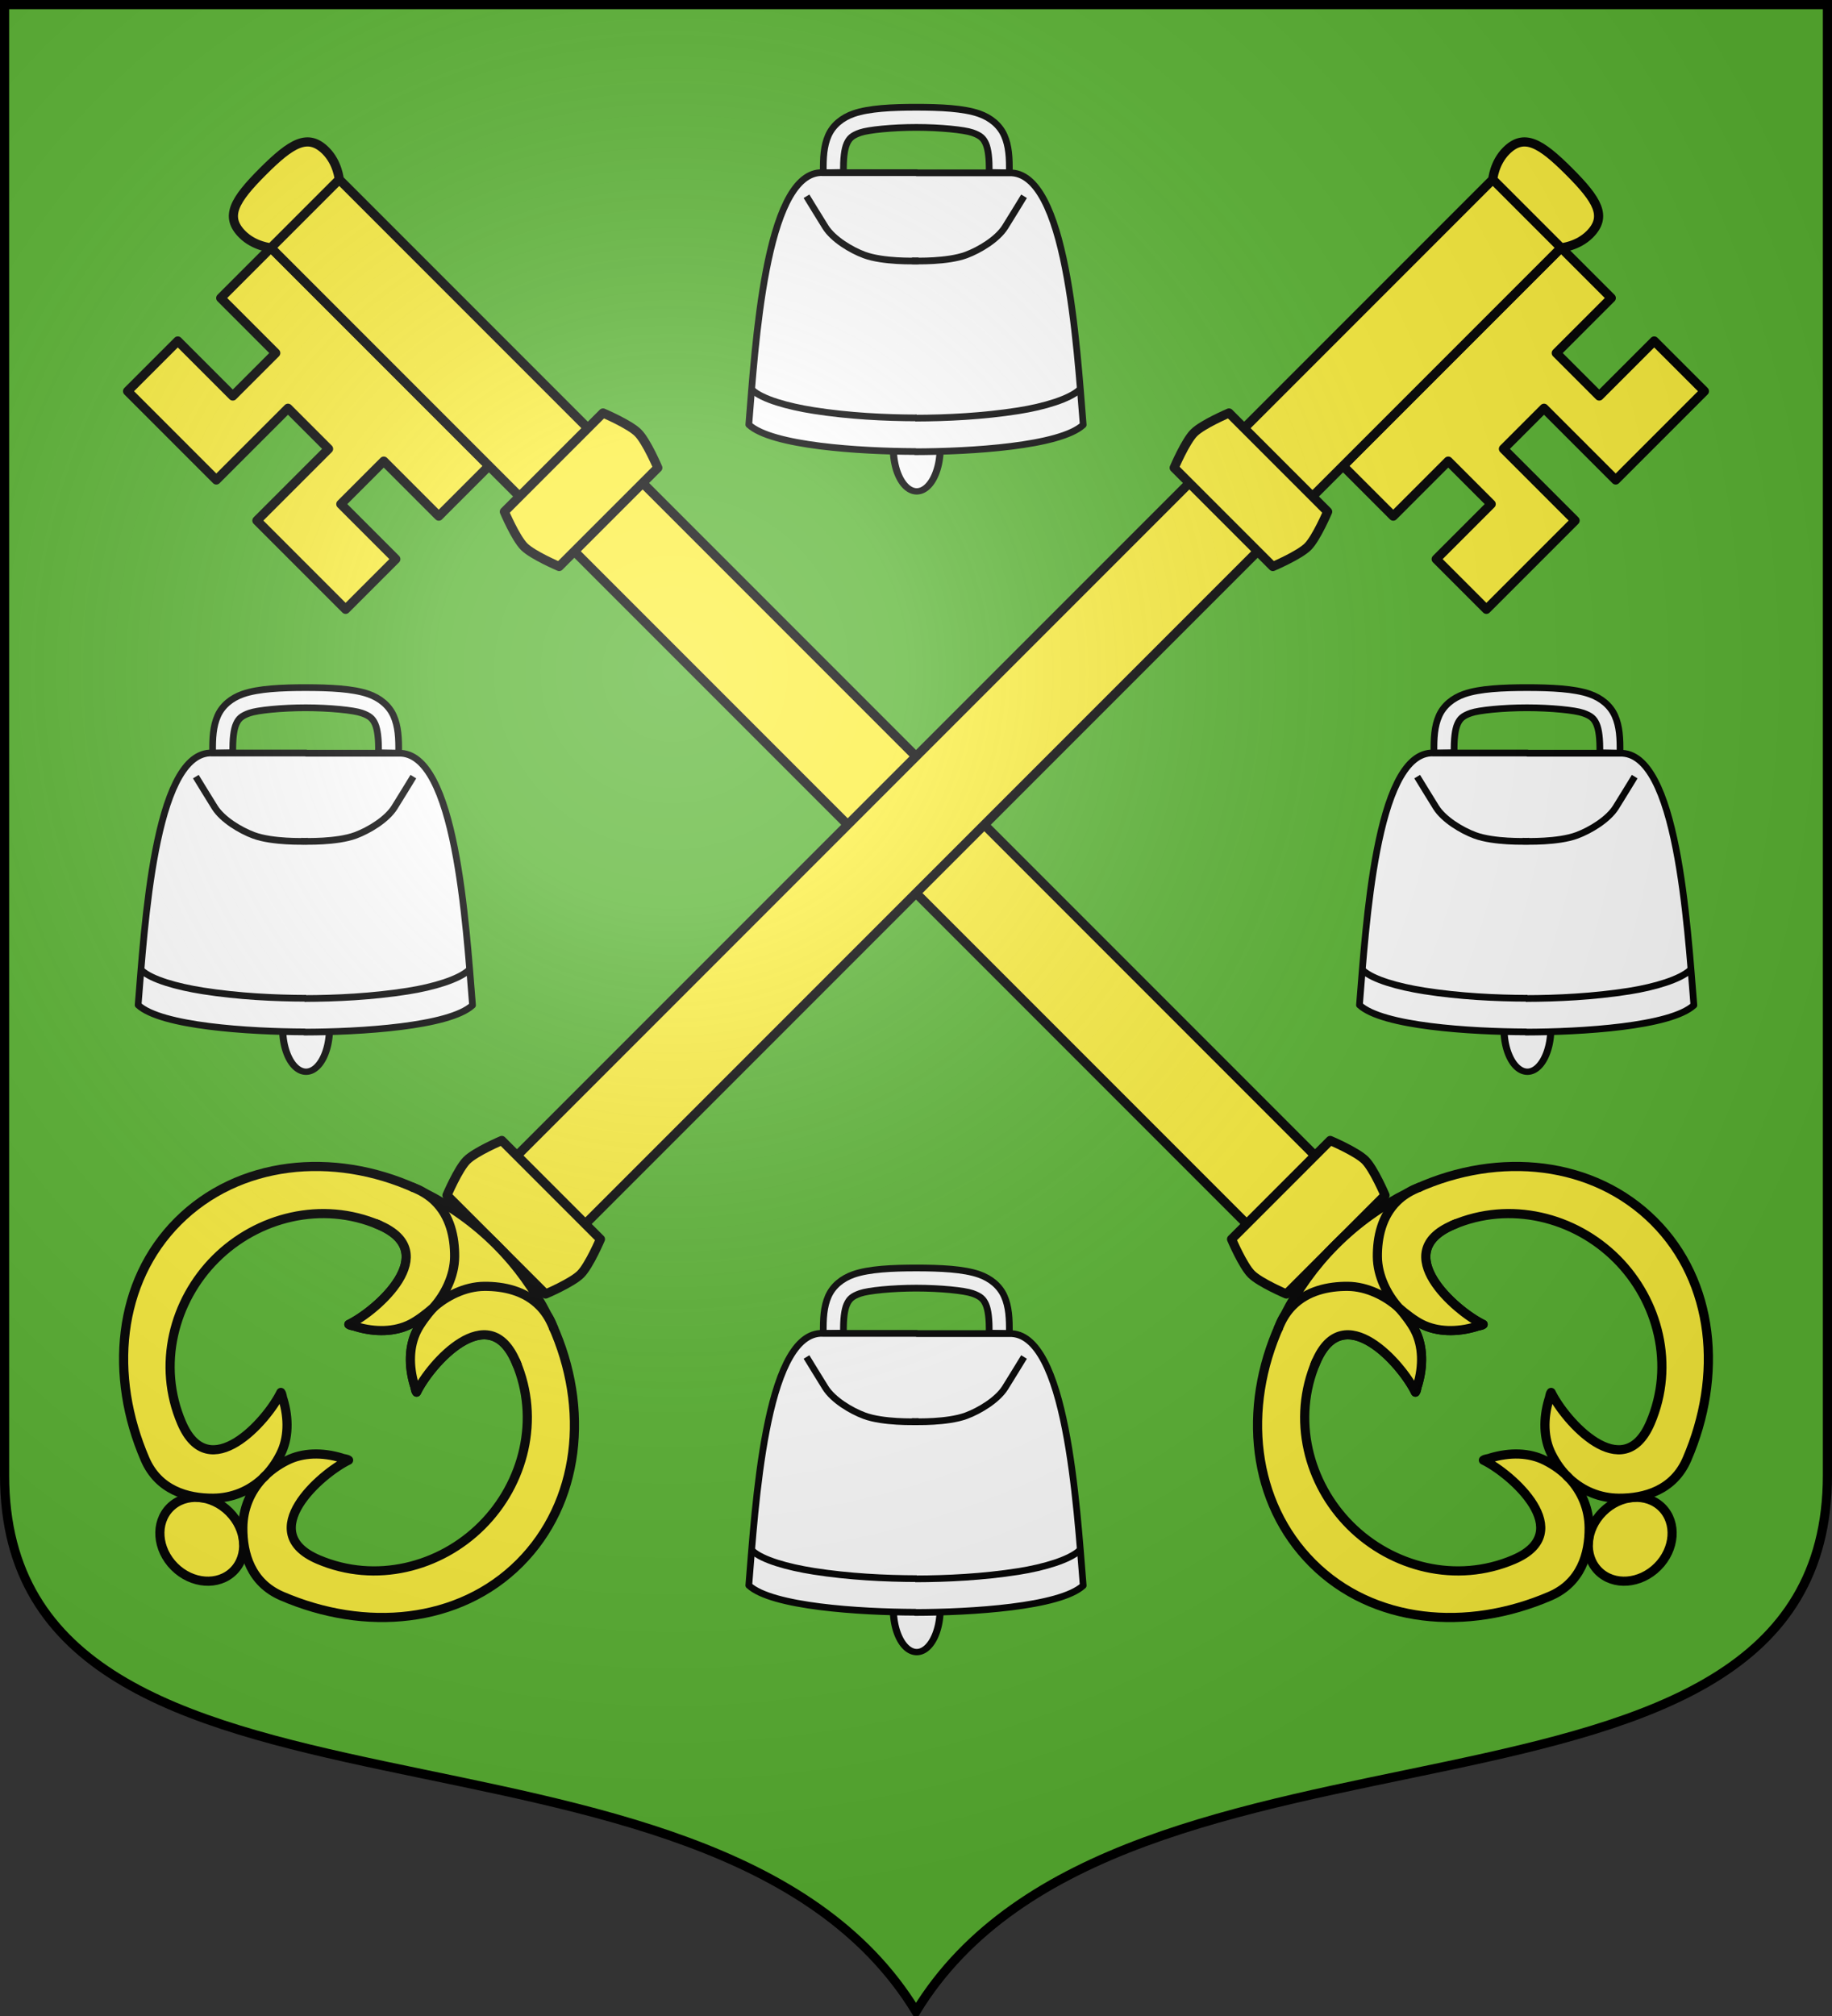 <?xml version="1.0" encoding="UTF-8" standalone="no"?>
<!-- Created with Inkscape (http://www.inkscape.org/) -->
<svg
   xmlns:dc="http://purl.org/dc/elements/1.1/"
   xmlns:cc="http://creativecommons.org/ns#"
   xmlns:rdf="http://www.w3.org/1999/02/22-rdf-syntax-ns#"
   xmlns:svg="http://www.w3.org/2000/svg"
   xmlns="http://www.w3.org/2000/svg"
   xmlns:xlink="http://www.w3.org/1999/xlink"
   xmlns:sodipodi="http://sodipodi.sourceforge.net/DTD/sodipodi-0.dtd"
   xmlns:inkscape="http://www.inkscape.org/namespaces/inkscape"
   width="600"
   height="660"
   id="svg2383"
   sodipodi:version="0.32"
   inkscape:version="0.46"
   version="1.0"
   sodipodi:docname="Blason_de_la_ville_de_Enchenberg-A_(Moselle).svg"
   inkscape:output_extension="org.inkscape.output.svg.inkscape">
  <rect width="100%" height="100%" fill="#333333" stroke="none"/>
  <defs
     id="defs2385">
    <clipPath
       id="shield_cut">
      <path
         d="M -298.5,-298.5 L -298.5,183 C -298.5,312.055 -66.86,248.948 0,358.5 C 66.86,248.948 298.5,312.055 298.5,183 L 298.5,-298.5 L -298.5,-298.5 z"
         id="shield" />
    </clipPath>
    <radialGradient
       r="405"
       cy="-80"
       cx="-80"
       gradientUnits="userSpaceOnUse"
       id="Gradient1">
      <stop
         id="stop2521"
         offset="0"
         style="stop-color:#fff;stop-opacity:0.31" />
      <stop
         id="stop2523"
         offset="0.19"
         style="stop-color:#fff;stop-opacity:0.25" />
      <stop
         id="stop2525"
         offset="0.6"
         style="stop-color:#6b6b6b;stop-opacity:0.125" />
      <stop
         id="stop2527"
         offset="1"
         style="stop-color:#000;stop-opacity:0.125" />
    </radialGradient>
  </defs>
  <sodipodi:namedview
     id="base"
     pagecolor="#ffffff"
     bordercolor="#666666"
     borderopacity="1.0"
     inkscape:pageopacity="0.0"
     inkscape:pageshadow="2"
     inkscape:zoom="1.1863636"
     inkscape:cx="300"
     inkscape:cy="330"
     inkscape:document-units="px"
     inkscape:current-layer="layer1"
     showgrid="false"
     showborder="true"
     inkscape:showpageshadow="true"
     inkscape:window-width="1280"
     inkscape:window-height="977"
     inkscape:window-x="-4"
     inkscape:window-y="-4"
     inkscape:object-nodes="true"
     objecttolerance="9"
     inkscape:object-paths="false" />
  <g
     inkscape:label="Fond écu"
     inkscape:groupmode="layer"
     id="layer1"
     transform="translate(0,-392.362)">
    <use
       id="use2532"
       xlink:href="#shield"
       style="fill:#5ab532"
       x="0"
       y="0"
       width="744.094"
       height="1052.362"
       transform="translate(300,692.362)" />
    <g
       id="layer3"
       inkscape:label="Meubles"
       transform="translate(300,692.362)" />
    <g
       id="layer2"
       inkscape:label="Reflet final"
       transform="translate(300,692.362)" />
    <g
       id="g2561"
       inkscape:label="Contour final"
       transform="translate(300,692.362)" />
  </g>
  <g
     inkscape:groupmode="layer"
     id="layer6"
     inkscape:label="Meubles">
    <use
       height="660"
       width="600"
       transform="matrix(-1,0,0,1,600,-2.8835909e-8)"
       id="use14500"
       xlink:href="#g14489"
       y="0"
       x="0" />
    <g
       transform="matrix(0.707,0.707,0.707,-0.707,245.175,290.661)"
       id="g14489">
      <path
         sodipodi:nodetypes="ccccccccccccccccc"
         id="path19892"
         d="M 106.402,336.369 L 106.402,295.268 L 73.199,295.268 L 73.199,276.469 L 106.402,276.469 L 106.402,235.369 L 83.148,235.369 L 83.148,260.844 L 63.25,260.844 L 63.25,235.369 L 39.996,235.369 L 39.996,336.369 L 63.25,336.369 L 63.25,310.893 L 83.148,310.893 L 83.148,336.369 L 106.402,336.369 z"
         style="fill:#fcef3c;fill-opacity:1;stroke:#000000;stroke-width:3;stroke-linecap:butt;stroke-linejoin:round;stroke-miterlimit:4;stroke-dasharray:none;stroke-opacity:1" />
      <path
         sodipodi:nodetypes="ccccc"
         id="path19894"
         d="M 8.355,338.369 L 39.996,338.369 L 39.996,-115.663 L 8.355,-115.663 L 8.355,338.369 z"
         style="fill:#fcef3c;fill-opacity:1;stroke:#000000;stroke-width:3;stroke-linecap:butt;stroke-linejoin:round;stroke-miterlimit:4;stroke-dasharray:none;stroke-opacity:1" />
      <path
         sodipodi:nodetypes="cscccsc"
         id="path19896"
         d="M 24.176,355.9 C 10.912,355.9 4.852,354.331 4.84,346.134 C 4.832,340.542 8.355,336.369 8.355,336.369 L 24.176,336.369 L 39.996,336.369 C 39.996,336.369 43.52,340.542 43.512,346.134 C 43.5,354.331 37.44,355.9 24.176,355.9 z"
         style="fill:#fcef3c;fill-opacity:1;stroke:#000000;stroke-width:3;stroke-linecap:butt;stroke-linejoin:round;stroke-miterlimit:4;stroke-dasharray:none;stroke-opacity:1" />
      <path
         sodipodi:nodetypes="cczcczc"
         style="fill:#fcef3c;fill-opacity:1;stroke:#000000;stroke-width:3;stroke-linecap:butt;stroke-linejoin:round;stroke-miterlimit:4;stroke-dasharray:none;stroke-opacity:1"
         d="M 1.324,-115.663 L 47.027,-115.663 C 47.027,-115.663 50.543,-124.373 50.543,-128.358 C 50.543,-132.343 47.027,-141.053 47.027,-141.053 L 1.324,-141.053 C 1.324,-141.053 -2.192,-132.343 -2.192,-128.358 C -2.192,-124.373 1.324,-115.663 1.324,-115.663 z"
         id="path19898" />
      <path
         style="fill:#fcef3c;stroke:#000000;stroke-width:3;stroke-linecap:butt;stroke-linejoin:miter;marker:none;stroke-miterlimit:4;stroke-dasharray:none;stroke-dashoffset:0;stroke-opacity:1;visibility:visible;display:inline;overflow:visible;enable-background:accumulate"
         d="M 24.176,-264.784 C 32.292,-264.784 38.872,-270.468 38.872,-277.479 C 38.872,-284.49 32.292,-290.174 24.176,-290.174 C 16.059,-290.174 9.479,-284.49 9.479,-277.479 C 9.479,-270.468 16.059,-264.784 24.176,-264.784 z"
         id="path19902" />
      <path
         sodipodi:nodetypes="cccsssscccssscccccccssscccssssccc"
         id="path19904"
         d="M 24.176,-141.053 C 14.107,-141.053 4.492,-142.726 -4.369,-145.692 C -5.393,-145.959 -6.427,-146.258 -7.478,-146.73 C -35.421,-157.284 -54.959,-181.397 -54.959,-209.413 C -54.959,-237.428 -35.185,-261.114 -7.478,-272.096 C 2.727,-276.14 11.338,-271.396 17.322,-265.321 C 21.754,-260.822 23.915,-255.24 24.176,-249.574 C 24.332,-246.174 23.782,-242.738 22.692,-239.503 C 20.911,-234.041 16.423,-229.373 10.61,-226.258 C 9.981,-226.034 9.212,-225.255 8.49,-225.16 C 11.845,-234.808 13.691,-263.67 -7.478,-255.189 C -26.438,-247.593 -37.578,-228.854 -37.578,-209.413 C -37.578,-189.971 -26.433,-171.222 -7.478,-163.636 C 13.697,-155.162 11.845,-184.018 8.49,-193.666 C 9.212,-193.571 9.981,-192.791 10.61,-192.567 C 16.423,-189.452 20.911,-184.784 22.692,-179.322 C 23.782,-176.087 24.332,-172.651 24.176,-169.251 C 24.025,-172.53 23.95,-173.613 25.659,-179.322 C 27.44,-184.784 31.929,-189.452 37.742,-192.567 C 38.371,-192.791 39.139,-193.571 39.861,-193.666 C 36.506,-184.018 34.657,-155.159 55.83,-163.636 C 74.766,-171.218 85.858,-189.971 85.858,-209.413 C 85.858,-228.854 74.771,-247.596 55.83,-255.189 C 34.662,-263.674 36.506,-234.808 39.861,-225.16 C 39.139,-225.255 38.371,-226.034 37.742,-226.258 C 31.929,-229.373 27.44,-234.041 25.659,-239.503 C 24.57,-242.738 24.019,-246.174 24.176,-249.574 C 24.436,-255.24 26.597,-260.822 31.029,-265.321 C 37.014,-271.396 45.625,-276.14 55.83,-272.096 C 83.537,-261.114 103.31,-237.428 103.31,-209.413 C 103.31,-181.397 83.773,-157.284 55.83,-146.73 C 54.583,-146.171 53.363,-145.784 52.155,-145.509 C 43.45,-142.661 34.032,-141.053 24.176,-141.053 z"
         style="fill:#fcef3c;fill-opacity:1;stroke:#000000;stroke-width:3;stroke-linecap:butt;stroke-linejoin:round;stroke-miterlimit:4;stroke-dasharray:none;stroke-opacity:1" />
      <path
         sodipodi:nodetypes="ccsccccc"
         id="path19906"
         d="M 55.83,-146.73 C 53.278,-145.718 50.817,-145.233 48.481,-145.204 C 41.474,-145.117 35.518,-148.948 31.029,-153.504 C 26.597,-158.004 24.436,-164.684 24.176,-170.35 C 24.316,-172.902 24.842,-176.896 25.659,-179.322 C 27.44,-184.784 31.929,-189.452 37.742,-192.567 C 38.371,-192.791 39.139,-193.571 39.861,-193.666 C 36.506,-184.018 34.662,-155.151 55.83,-163.636"
         style="fill:#fcef3c;fill-opacity:1;stroke:#000000;stroke-width:3;stroke-linecap:square;stroke-linejoin:round;stroke-miterlimit:4;stroke-dasharray:none;stroke-opacity:1" />
      <path
         style="fill:#fcef3c;fill-opacity:1;stroke:#000000;stroke-width:3;stroke-linecap:square;stroke-linejoin:round;stroke-miterlimit:4;stroke-dasharray:none;stroke-opacity:1"
         d="M -7.478,-146.73 C -4.927,-145.718 -2.466,-145.233 -0.13,-145.204 C 6.878,-145.117 12.833,-148.948 17.322,-153.504 C 21.754,-158.004 23.915,-164.684 24.176,-170.35 C 24.036,-172.902 23.509,-176.896 22.692,-179.322 C 20.911,-184.784 16.423,-189.452 10.61,-192.567 C 9.981,-192.791 9.212,-193.571 8.49,-193.666 C 11.845,-184.018 13.689,-155.151 -7.478,-163.636"
         id="path19908"
         sodipodi:nodetypes="ccsccccc" />
      <path
         id="path19921"
         d="M 1.324,221.212 L 47.027,221.212 C 47.027,221.212 50.543,212.502 50.543,208.517 C 50.543,204.532 47.027,195.822 47.027,195.822 L 1.324,195.822 C 1.324,195.822 -2.192,204.532 -2.192,208.517 C -2.192,212.502 1.324,221.212 1.324,221.212 z"
         style="fill:#fcef3c;fill-opacity:1;stroke:#000000;stroke-width:3;stroke-linecap:butt;stroke-linejoin:round;stroke-miterlimit:4;stroke-dasharray:none;stroke-opacity:1"
         sodipodi:nodetypes="cczcczc" />
    </g>
    <g
       id="g9558"
       transform="matrix(1.1,0,0,1.1,-738.596,-673.447)">
      <g
         id="g9416"
         transform="translate(1162.579,11.507)">
        <path
           style="fill:none;fill-opacity:1;fill-rule:nonzero;stroke:#e20909;stroke-width:1;stroke-linecap:butt;stroke-linejoin:round;stroke-miterlimit:4;stroke-dashoffset:0;stroke-opacity:1"
           d="M -428,824.823 L -400,824.823 L -400,907.823 C -416.473,907.79 -443.116,906.197 -450,899.823 C -448.031,875.681 -445.026,824.254 -428,824.823 z"
           id="rect8874"
           sodipodi:nodetypes="ccccc" />
        <path
           style="opacity:1;fill:#ffffff;fill-opacity:1;fill-rule:nonzero;stroke:#000000;stroke-width:2;stroke-linecap:butt;stroke-linejoin:round;stroke-miterlimit:4;stroke-dasharray:none;stroke-dashoffset:0;stroke-opacity:1"
           d="M -400.125,413 C -407.333,413 -414.22,413.321 -418.781,414.906 C -422.226,416.104 -424.949,418.331 -426.312,421.406 C -427.676,424.481 -427.899,428.045 -427.812,432.531 L -421.812,432.406 C -421.893,428.242 -421.529,425.459 -420.812,423.844 C -420.096,422.228 -419.227,421.402 -416.812,420.562 C -414.41,419.727 -407.251,419 -400.125,419 C -392.999,419 -385.84,419.727 -383.438,420.562 C -381.023,421.402 -380.154,422.228 -379.438,423.844 C -378.721,425.459 -378.357,428.242 -378.438,432.406 L -372.438,432.531 C -372.351,428.045 -372.574,424.481 -373.938,421.406 C -375.301,418.331 -378.024,416.104 -381.469,414.906 C -386.03,413.321 -392.917,413 -400.125,413 z"
           transform="translate(0,392.362)"
           id="path8879"
           sodipodi:nodetypes="cssccsszssccssz" />
        <path
           sodipodi:type="arc"
           style="opacity:1;fill:#ffffff;fill-opacity:1;fill-rule:nonzero;stroke:#000000;stroke-width:1.305;stroke-linecap:square;stroke-linejoin:round;stroke-miterlimit:4;stroke-dasharray:none;stroke-dashoffset:0;stroke-opacity:1"
           id="path9399"
           sodipodi:cx="-399.29501"
           sodipodi:cy="518.06897"
           sodipodi:rx="4.2911878"
           sodipodi:ry="8.9042149"
           d="M -395.004,518.069 A 4.291,8.904 0 1 1 -403.586,518.069 A 4.291,8.904 0 1 1 -395.004,518.069 z"
           transform="matrix(1.625,0,0,1.446,248.854,157.681)" />
        <path
           style="fill:#ffffff;fill-opacity:1;fill-rule:nonzero;stroke:#000000;stroke-width:2;stroke-linecap:butt;stroke-linejoin:round;stroke-miterlimit:4;stroke-dashoffset:0;stroke-opacity:1"
           d="M -428.781,432.469 C -445.113,433.489 -448.061,483.704 -450,507.469 C -443.173,513.79 -416.939,515.41 -400.438,515.469 L -400.438,515.531 C -383.965,515.498 -357.321,513.905 -350.438,507.531 C -352.407,483.389 -355.412,431.962 -372.438,432.531 L -400,432.531 L -400,432.469 L -428,432.469 C -428.266,432.46 -428.522,432.453 -428.781,432.469 z"
           transform="translate(0,392.362)"
           id="path8877" />
        <path
           style="fill:none;fill-opacity:1;fill-rule:nonzero;stroke:#000000;stroke-width:2;stroke-linecap:butt;stroke-linejoin:round;stroke-miterlimit:4;stroke-dashoffset:0;stroke-opacity:1"
           d="M -400,897.823 C -409.422,897.804 -420.172,897.275 -430.648,895.633 C -438.487,894.404 -446.015,892.255 -448.961,889.526"
           id="path8881"
           sodipodi:nodetypes="csc" />
        <path
           sodipodi:nodetypes="csc"
           id="path9409"
           d="M -400.438,897.893 C -391.015,897.874 -380.266,897.345 -369.79,895.703 C -361.95,894.474 -354.493,892.176 -351.547,889.448"
           style="fill:none;fill-opacity:1;fill-rule:nonzero;stroke:#000000;stroke-width:2;stroke-linecap:butt;stroke-linejoin:round;stroke-miterlimit:4;stroke-dashoffset:0;stroke-opacity:1" />
      </g>
      <path
         sodipodi:nodetypes="cssc"
         id="path9545"
         d="M 762.142,862.62 C 762.142,862.62 752.59,862.926 746.976,860.839 C 742.968,859.349 737.679,856.144 735.399,852.528 C 734.049,850.385 730.279,844.216 730.279,844.216"
         style="opacity:1;fill:none;fill-opacity:1;fill-rule:nonzero;stroke:#000000;stroke-width:2;stroke-linecap:square;stroke-linejoin:round;stroke-miterlimit:4;stroke-dasharray:none;stroke-dashoffset:0;stroke-opacity:1" />
      <path
         style="opacity:1;fill:none;fill-opacity:1;fill-rule:nonzero;stroke:#000000;stroke-width:2;stroke-linecap:square;stroke-linejoin:round;stroke-miterlimit:4;stroke-dasharray:none;stroke-dashoffset:0;stroke-opacity:1"
         d="M 762.142,862.62 C 762.142,862.62 771.693,862.926 777.308,860.839 C 781.315,859.349 786.604,856.144 788.884,852.528 C 790.234,850.385 794.004,844.216 794.004,844.216"
         id="path9547"
         sodipodi:nodetypes="cssc" />
    </g>
    <use
       x="0"
       y="0"
       xlink:href="#g9558"
       id="use9621"
       transform="translate(400,0)"
       width="600"
       height="660" />
    <use
       x="0"
       y="0"
       xlink:href="#g9558"
       id="use9623"
       transform="translate(200,-190)"
       width="600"
       height="660" />
    <use
       x="0"
       y="0"
       xlink:href="#use9623"
       id="use9625"
       transform="translate(0,380)"
       width="600"
       height="660" />
  </g>
  <g
     inkscape:groupmode="layer"
     id="layer7"
     inkscape:label="Reflet final"
     sodipodi:insensitive="true">
    <use
       transform="translate(300,300)"
       id="use2536"
       xlink:href="#shield"
       style="fill:url(#Gradient1)"
       x="0"
       y="0"
       width="744.094"
       height="1052.362" />
  </g>
  <g
     inkscape:groupmode="layer"
     id="layer5"
     inkscape:label="Contour final"
     sodipodi:insensitive="true">
    <use
       transform="translate(300,300)"
       id="use2539"
       style="fill:none;stroke:#000000;stroke-width:3"
       xlink:href="#shield"
       x="0"
       y="0"
       width="744.094"
       height="1052.362" />
  </g>
</svg>
